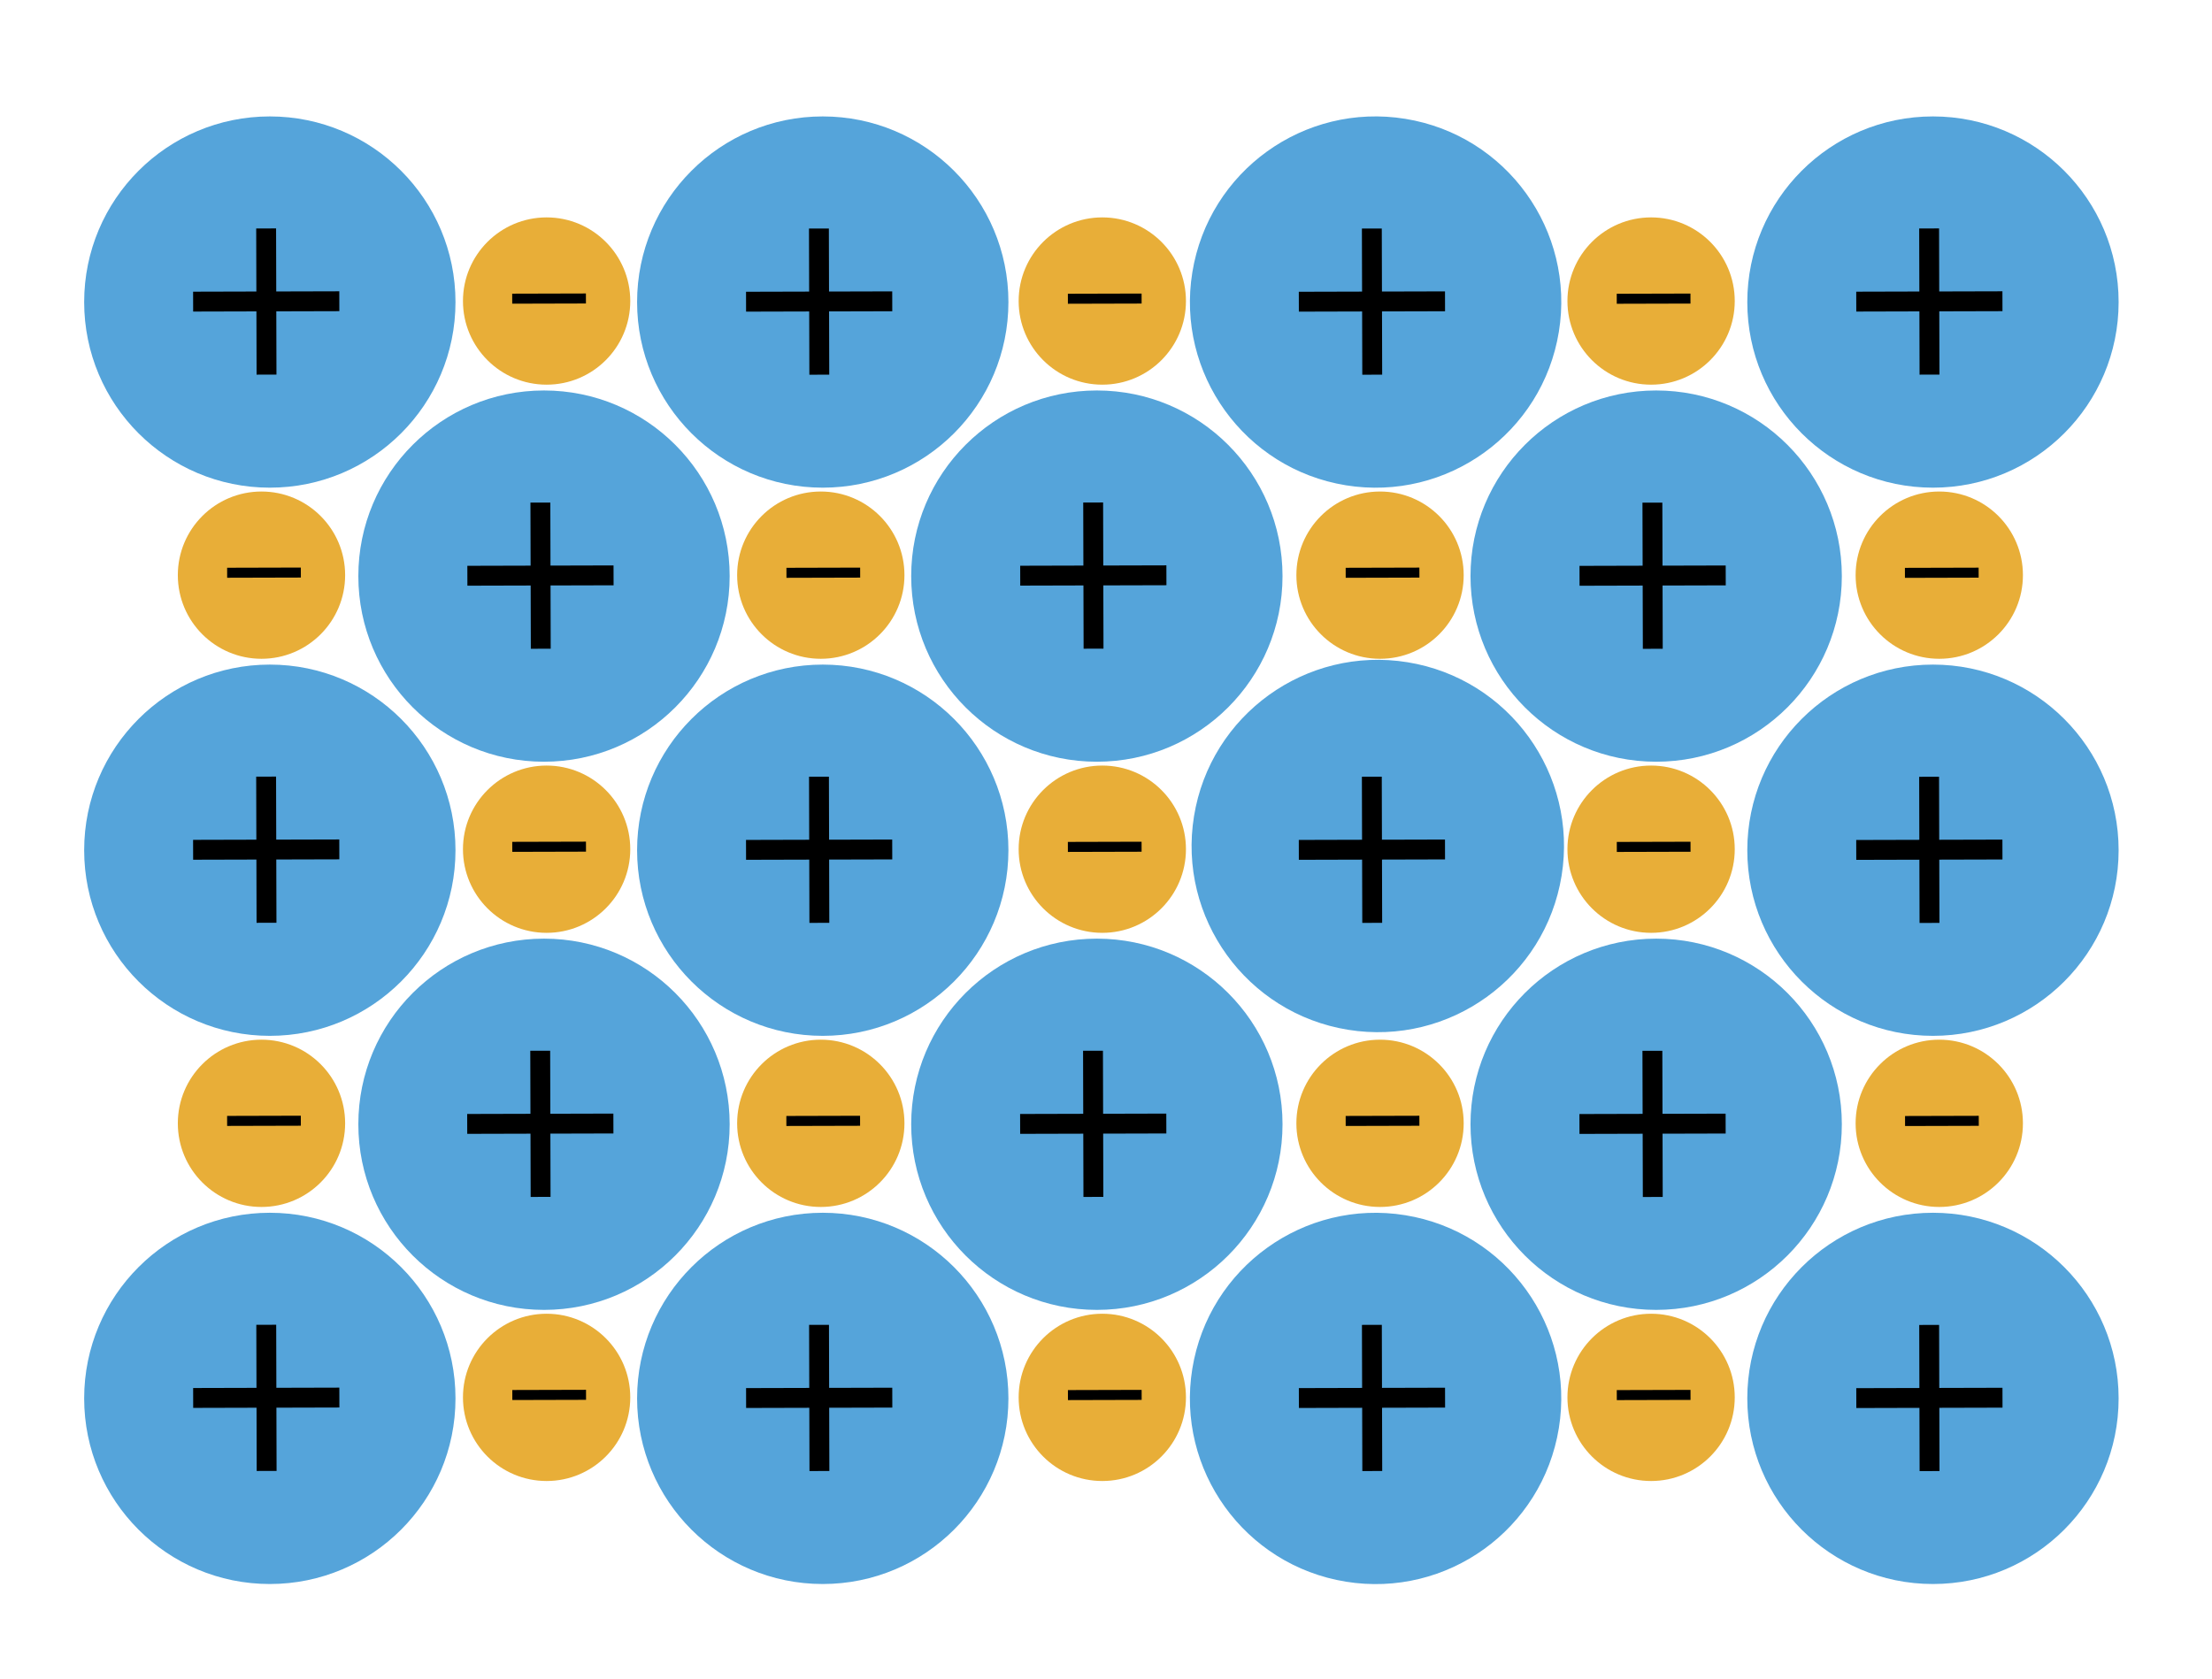 <svg xmlns="http://www.w3.org/2000/svg" width="304.88" height="231.45" viewBox="0 0 304.88 231.45">
  <defs>
    <style>
      .cls-1 {
        fill: #e8ae38;
      }

      .cls-2 {
        fill: #55a4da;
      }

      .cls-3 {
        fill: none;
      }
    </style>
  </defs>
  <title>YCUZD_090424_6185_19</title>
  <g id="Layer_2" data-name="Layer 2">
    <g id="Layer_1-2" data-name="Layer 1">
      <g>
        <circle class="cls-1" cx="75.34" cy="41.5" r="11.53"/>
        <rect x="70.6" y="40.47" width="10.16" height="1.38" transform="translate(-0.11 0.2) rotate(-0.15)"/>
      </g>
      <g>
        <circle class="cls-2" cx="37.19" cy="41.64" r="25.59"/>
        <g>
          <rect x="35.34" y="31.49" width="2.74" height="20.15" transform="translate(-0.11 0.1) rotate(-0.15)"/>
          <rect x="26.62" y="40.18" width="20.15" height="2.74" transform="translate(-0.11 0.1) rotate(-0.15)"/>
        </g>
      </g>
      <g>
        <circle class="cls-2" cx="74.98" cy="79.42" r="25.59"/>
        <g>
          <rect x="73.14" y="69.28" width="2.74" height="20.15" transform="translate(-0.21 0.2) rotate(-0.15)"/>
          <rect x="64.42" y="77.97" width="20.15" height="2.74" transform="translate(-0.21 0.2) rotate(-0.15)"/>
        </g>
      </g>
      <g>
        <circle class="cls-2" cx="113.4" cy="41.64" r="25.59"/>
        <g>
          <rect x="111.53" y="31.5" width="2.74" height="20.15" transform="translate(-0.11 0.3) rotate(-0.15)"/>
          <rect x="102.83" y="40.19" width="20.15" height="2.74" transform="translate(-0.11 0.3) rotate(-0.15)"/>
        </g>
      </g>
      <g>
        <circle class="cls-1" cx="113.13" cy="79.29" r="11.53"/>
        <rect x="108.4" y="78.26" width="10.16" height="1.38" transform="translate(-0.21 0.3) rotate(-0.15)"/>
      </g>
      <g>
        <circle class="cls-1" cx="36.04" cy="79.29" r="11.53"/>
        <rect x="31.31" y="78.25" width="10.16" height="1.38" transform="translate(-0.21 0.1) rotate(-0.15)"/>
      </g>
      <g>
        <circle class="cls-2" cx="151.18" cy="79.42" r="25.59"/>
        <g>
          <rect x="149.33" y="69.28" width="2.74" height="20.15" transform="translate(-0.21 0.39) rotate(-0.15)"/>
          <rect x="140.62" y="77.97" width="20.15" height="2.74" transform="translate(-0.21 0.39) rotate(-0.15)"/>
        </g>
      </g>
      <g>
        <circle class="cls-1" cx="190.21" cy="79.29" r="11.53"/>
        <rect x="185.48" y="78.26" width="10.16" height="1.38" transform="translate(-0.21 0.5) rotate(-0.15)"/>
      </g>
      <g>
        <circle class="cls-1" cx="267.29" cy="79.29" r="11.53"/>
        <rect x="262.56" y="78.27" width="10.16" height="1.38" transform="translate(-0.21 0.7) rotate(-0.15)"/>
      </g>
      <g>
        <circle class="cls-2" cx="228.27" cy="79.42" r="25.59"/>
        <g>
          <rect x="226.41" y="69.29" width="2.74" height="20.15" transform="translate(-0.21 0.6) rotate(-0.15)"/>
          <rect x="217.71" y="77.98" width="20.15" height="2.74" transform="translate(-0.21 0.6) rotate(-0.15)"/>
        </g>
      </g>
      <g>
        <circle class="cls-1" cx="151.93" cy="41.5" r="11.53"/>
        <rect x="147.19" y="40.48" width="10.16" height="1.38" transform="translate(-0.11 0.4) rotate(-0.15)"/>
      </g>
      <g>
        <circle class="cls-2" cx="189.59" cy="41.64" r="25.59" transform="translate(118.12 222.11) rotate(-80.78)"/>
        <g>
          <rect x="187.74" y="31.5" width="2.74" height="20.15" transform="translate(-0.11 0.5) rotate(-0.15)"/>
          <rect x="179.02" y="40.19" width="20.15" height="2.74" transform="translate(-0.11 0.5) rotate(-0.15)"/>
        </g>
      </g>
      <g>
        <circle class="cls-1" cx="227.57" cy="41.5" r="11.53"/>
        <rect x="222.84" y="40.48" width="10.16" height="1.38" transform="translate(-0.11 0.6) rotate(-0.15)"/>
      </g>
      <g>
        <circle class="cls-2" cx="266.42" cy="41.64" r="25.59"/>
        <g>
          <rect x="264.55" y="31.49" width="2.74" height="20.15" transform="translate(-0.11 0.7) rotate(-0.15)"/>
          <rect x="255.85" y="40.18" width="20.15" height="2.74" transform="translate(-0.11 0.7) rotate(-0.15)"/>
        </g>
      </g>
      <g>
        <circle class="cls-1" cx="75.34" cy="117.07" r="11.53"/>
        <rect x="70.61" y="116.04" width="10.16" height="1.38" transform="translate(-0.31 0.2) rotate(-0.15)"/>
      </g>
      <g>
        <circle class="cls-2" cx="37.19" cy="117.21" r="25.59"/>
        <g>
          <rect x="35.34" y="107.06" width="2.74" height="20.15" transform="translate(-0.31 0.1) rotate(-0.15)"/>
          <rect x="26.62" y="115.75" width="20.15" height="2.74" transform="translate(-0.31 0.1) rotate(-0.15)"/>
        </g>
      </g>
      <g>
        <circle class="cls-2" cx="113.4" cy="117.21" r="25.59"/>
        <g>
          <rect x="111.54" y="107.07" width="2.74" height="20.15" transform="translate(-0.31 0.3) rotate(-0.15)"/>
          <rect x="102.83" y="115.76" width="20.15" height="2.74" transform="translate(-0.31 0.3) rotate(-0.15)"/>
        </g>
      </g>
      <g>
        <circle class="cls-1" cx="151.93" cy="117.07" r="11.53"/>
        <rect x="147.19" y="116.05" width="10.16" height="1.38" transform="translate(-0.31 0.4) rotate(-0.15)"/>
      </g>
      <g>
        <circle class="cls-2" cx="189.59" cy="117.21" r="25.59" transform="matrix(0.16, -0.99, 0.99, 0.16, 43.53, 285.57)"/>
        <g>
          <rect x="187.74" y="107.07" width="2.74" height="20.15" transform="translate(-0.31 0.5) rotate(-0.15)"/>
          <rect x="179.02" y="115.76" width="20.15" height="2.74" transform="translate(-0.31 0.5) rotate(-0.15)"/>
        </g>
      </g>
      <g>
        <circle class="cls-1" cx="227.57" cy="117.07" r="11.53"/>
        <rect x="222.84" y="116.05" width="10.16" height="1.38" transform="translate(-0.3 0.6) rotate(-0.15)"/>
      </g>
      <g>
        <circle class="cls-2" cx="266.42" cy="117.21" r="25.59"/>
        <g>
          <rect x="264.55" y="107.08" width="2.74" height="20.15" transform="translate(-0.31 0.7) rotate(-0.15)"/>
          <rect x="255.85" y="115.77" width="20.15" height="2.74" transform="translate(-0.31 0.7) rotate(-0.15)"/>
        </g>
      </g>
      <g>
        <circle class="cls-2" cx="74.98" cy="154.99" r="25.59"/>
        <g>
          <rect x="73.12" y="144.85" width="2.74" height="20.15" transform="translate(-0.41 0.2) rotate(-0.15)"/>
          <rect x="64.4" y="153.54" width="20.15" height="2.74" transform="translate(-0.41 0.2) rotate(-0.15)"/>
        </g>
      </g>
      <g>
        <circle class="cls-1" cx="113.13" cy="154.86" r="11.53"/>
        <rect x="108.38" y="153.83" width="10.16" height="1.38" transform="translate(-0.4 0.3) rotate(-0.15)"/>
      </g>
      <g>
        <circle class="cls-1" cx="36.04" cy="154.86" r="11.53"/>
        <rect x="31.3" y="153.82" width="10.16" height="1.38" transform="translate(-0.4 0.1) rotate(-0.15)"/>
      </g>
      <g>
        <circle class="cls-2" cx="151.18" cy="154.99" r="25.59"/>
        <g>
          <rect x="149.31" y="144.85" width="2.74" height="20.15" transform="translate(-0.41 0.4) rotate(-0.15)"/>
          <rect x="140.61" y="153.54" width="20.15" height="2.74" transform="translate(-0.41 0.4) rotate(-0.15)"/>
        </g>
      </g>
      <g>
        <circle class="cls-1" cx="190.21" cy="154.86" r="11.53"/>
        <rect x="185.47" y="153.83" width="10.16" height="1.38" transform="translate(-0.4 0.5) rotate(-0.15)"/>
      </g>
      <g>
        <circle class="cls-1" cx="267.29" cy="154.86" r="11.53"/>
        <rect x="262.57" y="153.84" width="10.16" height="1.38" transform="translate(-0.4 0.7) rotate(-0.15)"/>
      </g>
      <g>
        <circle class="cls-2" cx="228.27" cy="154.99" r="25.59"/>
        <g>
          <rect x="226.4" y="144.86" width="2.74" height="20.15" transform="translate(-0.4 0.6) rotate(-0.15)"/>
          <rect x="217.69" y="153.55" width="20.15" height="2.74" transform="translate(-0.4 0.6) rotate(-0.15)"/>
        </g>
      </g>
      <g>
        <circle class="cls-1" cx="75.34" cy="192.64" r="11.53"/>
        <rect x="70.61" y="191.61" width="10.16" height="1.38" transform="translate(-0.5 0.2) rotate(-0.15)"/>
      </g>
      <g>
        <circle class="cls-2" cx="37.19" cy="192.78" r="25.59"/>
        <g>
          <rect x="35.35" y="182.63" width="2.74" height="20.15" transform="translate(-0.5 0.1) rotate(-0.15)"/>
          <rect x="26.62" y="191.32" width="20.15" height="2.74" transform="translate(-0.5 0.1) rotate(-0.15)"/>
        </g>
      </g>
      <g>
        <circle class="cls-2" cx="113.4" cy="192.78" r="25.59"/>
        <g>
          <rect x="111.54" y="182.64" width="2.74" height="20.15" transform="translate(-0.5 0.3) rotate(-0.15)"/>
          <rect x="102.83" y="191.33" width="20.15" height="2.74" transform="translate(-0.5 0.3) rotate(-0.15)"/>
        </g>
      </g>
      <g>
        <circle class="cls-1" cx="151.93" cy="192.64" r="11.53"/>
        <rect x="147.19" y="191.62" width="10.16" height="1.38" transform="translate(-0.5 0.4) rotate(-0.15)"/>
      </g>
      <g>
        <circle class="cls-2" cx="189.59" cy="192.78" r="25.59" transform="translate(-31.07 349.04) rotate(-80.78)"/>
        <g>
          <rect x="187.74" y="182.64" width="2.74" height="20.15" transform="translate(-0.5 0.5) rotate(-0.15)"/>
          <rect x="179.02" y="191.33" width="20.15" height="2.74" transform="translate(-0.5 0.5) rotate(-0.15)"/>
        </g>
      </g>
      <g>
        <circle class="cls-1" cx="227.57" cy="192.64" r="11.53"/>
        <rect x="222.84" y="191.62" width="10.16" height="1.38" transform="translate(-0.5 0.6) rotate(-0.15)"/>
      </g>
      <g>
        <circle class="cls-2" cx="266.42" cy="192.78" r="25.59"/>
        <g>
          <rect x="264.55" y="182.65" width="2.74" height="20.15" transform="translate(-0.5 0.7) rotate(-0.15)"/>
          <rect x="255.85" y="191.34" width="20.15" height="2.74" transform="translate(-0.5 0.7) rotate(-0.15)"/>
        </g>
      </g>
      <rect class="cls-3" width="304.88" height="231.45"/>
    </g>
  </g>
</svg>
